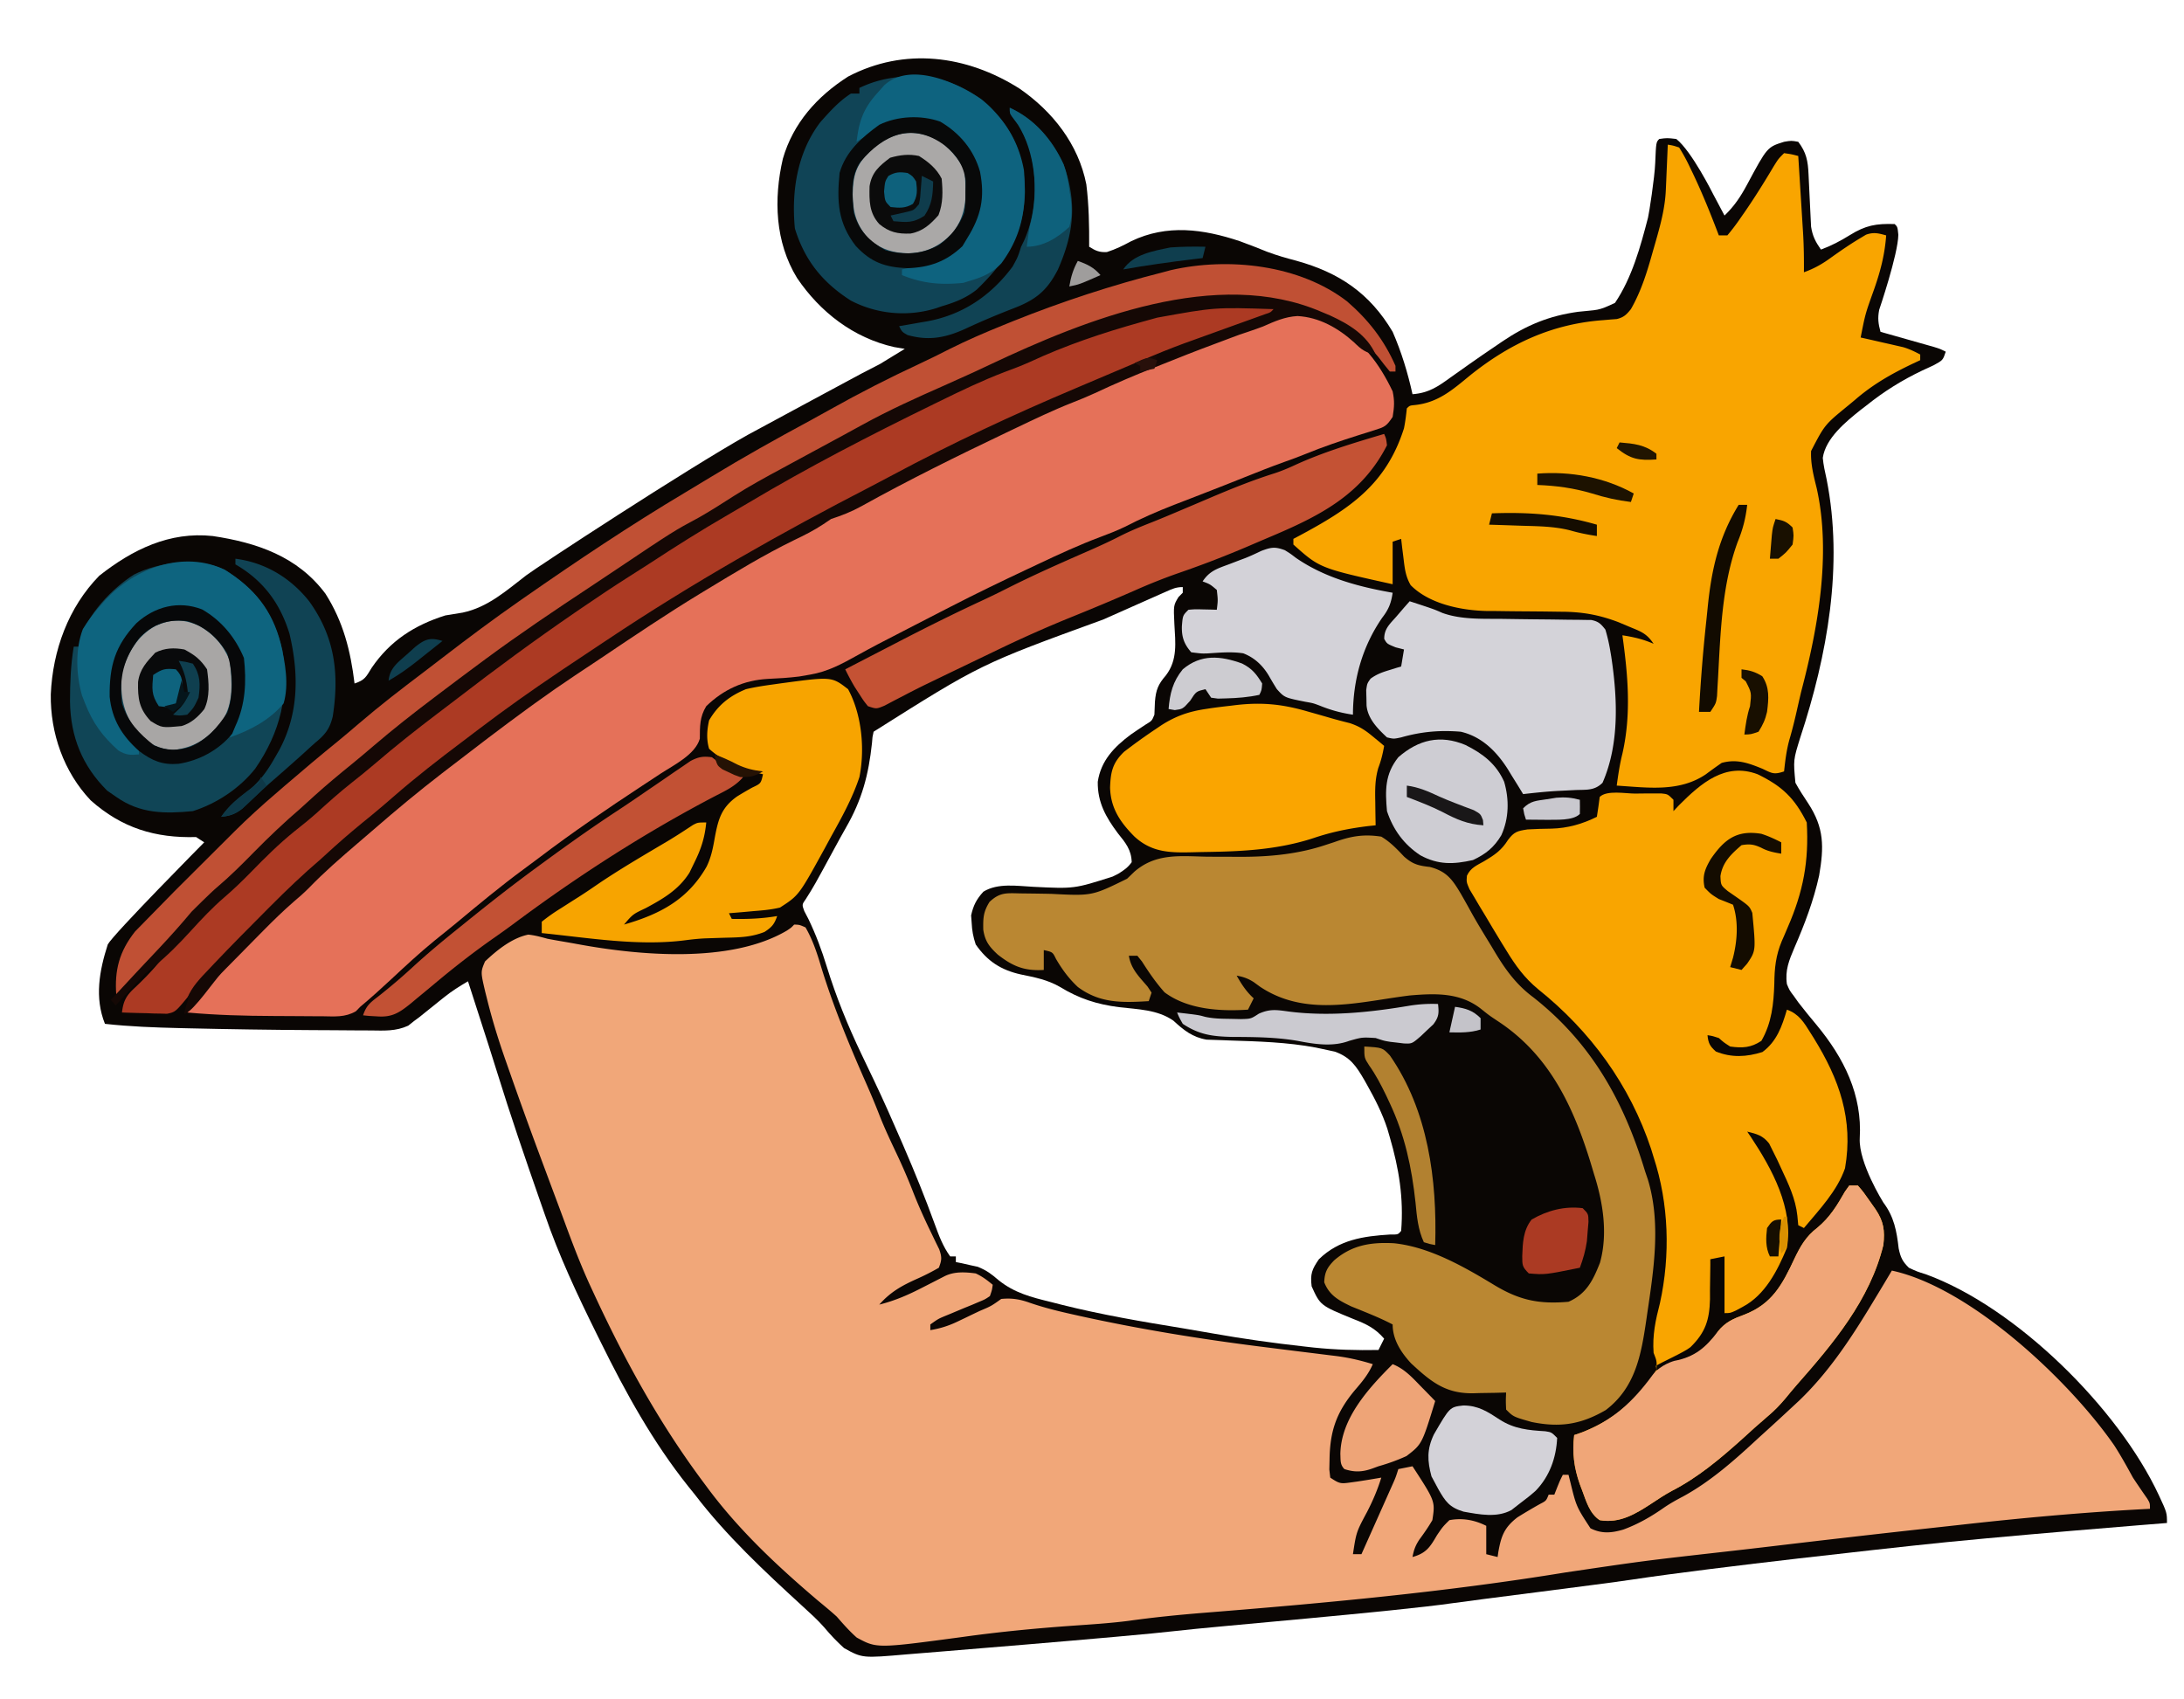 <?xml version="1.0" encoding="utf-8"?>
<svg width="770" height="599" xmlns="http://www.w3.org/2000/svg">
  <defs/>
  <path d="M 359.394 31.203 C 371.094 39.272 380.205 50.803 383 65 C 383.912 72.301 384.046 79.65 384 87 C 386.235 88.407 387.586 89.023 390.25 88.875 C 393.32 87.898 396.01 86.564 398.84 85.035 C 411.488 78.975 424.21 80.771 437 85 C 440.285 86.201 443.547 87.463 446.785 88.785 C 450.175 90.065 453.561 91.013 457.062 91.938 C 472.216 96.138 482.952 103.422 491 117 C 494.096 124.091 496.339 131.449 498 139 C 503.692 138.57 506.973 136.318 511.438 133.062 C 512.855 132.06 514.273 131.058 515.692 130.058 L 517.86 128.515 C 521.172 126.18 524.51 123.883 527.875 121.625 L 529.599 120.438 C 538.183 114.656 546.101 111.356 556.375 109.938 C 563.342 109.163 563.224 109.751 569.394 106.787 C 575.36 97.971 578.403 86.903 581.037 76.709 C 581.397 75.322 583.372 62.548 583.563 57.563 C 583.876 50.123 583.876 50.123 585 49 C 587.75 48.625 587.75 48.625 591 49 C 596.434 53.275 603.979 68.423 603.979 68.423 C 605.327 70.944 606.668 73.47 608 76 C 611.441 72.705 613.7 69.3 615.938 65.125 C 623.056 51.857 623.056 51.857 629 50 C 631.563 49.562 631.563 49.562 634 50 C 636.863 53.772 637.42 56.767 637.625 61.438 L 638.172 72.852 L 638.523 79.942 C 639.042 83.27 640.089 85.257 642 88 C 645.646 86.647 648.826 84.99 652.125 82.937 C 657.768 79.43 661.45 78.79 668 79 C 669 80 669 80 669.285 82.773 C 669.188 89.703 662.529 109.249 662.529 109.249 C 661.963 112.192 662.211 114.132 663 117 L 664.896 117.535 C 667.723 118.334 681.845 122.336 681.845 122.336 C 684 123 684 123 686 124 C 685 127 685 127 681.789 128.762 C 680.404 129.41 679.016 130.052 677.625 130.687 C 670.475 134.105 664.202 138.03 658 143 L 656.055 144.484 C 650.772 148.701 643.649 154.484 642.648 161.445 C 642.89 164.041 643.434 166.455 644 169 C 650.004 199.339 644.254 231.087 634.687 260.125 C 632.248 267.972 632.248 267.972 633 276 C 634.36 278.51 635.928 280.87 637.5 283.25 C 643.163 291.922 643.11 298.572 641.356 308.73 C 639.406 317.602 636.258 325.85 632.643 334.174 C 630.769 338.575 629.295 342.124 630 347 C 630.938 349.22 630.938 349.22 632.438 351.188 L 634.09 353.516 C 636.164 356.213 638.32 358.826 640.5 361.437 C 650.096 373.049 656.614 386.008 655.68 401.37 C 655.24 410.03 664 424 664 424 C 667.79 429.038 668.707 434.075 669.41 440.23 C 670.076 443.357 670.722 444.766 673 447 C 675.793 448.315 675.793 448.315 679 449.313 C 710.864 460.922 746.855 496.583 761.125 527.188 C 764 533.378 764 533.378 764 537 C 764 537 703.269 541.793 673.989 545.04 C 669.008 545.591 605.68 552.391 575.327 556.973 C 563.791 558.694 519.036 564.26 512.063 565.281 C 492.013 568.198 426.999 573.573 414.625 575.063 C 399.199 576.913 319.858 583.306 319.858 583.306 C 304.031 584.681 304.031 584.681 297.578 581.102 C 294.988 578.77 292.778 576.422 290.549 573.758 C 288.222 571.117 285.631 568.792 283.036 566.417 C 269.603 554.116 256.072 541.508 245 527 L 242.668 524.113 C 230.185 508.446 220.642 491.169 211.813 473.25 L 210.356 470.311 C 203.487 456.433 197.022 442.664 192 428 C 191.492 426.544 190.984 425.088 190.475 423.632 C 185.168 408.442 179.95 393.229 175.197 377.855 C 173.247 371.553 171.212 365.278 169.187 359 C 167.793 354.666 166.397 350.333 165 346 C 162.06 347.718 159.276 349.457 156.625 351.594 L 154.828 353.027 L 153 354.5 C 151.794 355.472 150.586 356.44 149.375 357.406 L 147.773 358.697 L 146 360 L 143.94 361.642 C 139.527 363.68 135.382 363.388 130.578 363.328 L 127.436 363.324 C 124.041 363.314 120.646 363.283 117.25 363.25 C 114.904 363.237 112.559 363.226 110.213 363.215 C 95.453 363.129 80.694 362.908 65.938 362.563 L 63.386 362.503 C 54.561 362.292 45.78 361.983 37 361 C 33.293 351.732 35.012 342.296 38 333 C 39.973 329.346 72 297 72 297 L 69.14 295.14 C 54.752 295.545 42.96 291.977 31.969 282.191 C 22.479 272.182 17.689 258.458 17.905 244.792 C 18.583 229.348 24.055 214.194 35 203 C 46.697 193.776 59.765 187.352 75 189 C 90.579 191.335 104.95 196.2 114.75 209.348 C 121.028 219.252 123.605 229.452 125 241 C 128.697 239.768 129.046 238.682 131.063 235.437 C 137.547 225.941 146.102 220.432 157 217 C 159.04 216.655 161.081 216.321 163.125 216 C 172.055 214.108 178.532 208.234 185.618 202.795 C 189.512 199.861 241.815 165.584 263.57 153.367 C 265.772 152.128 303.775 131.693 303.775 131.693 C 305.921 130.58 308.069 129.472 310.219 128.367 L 319 123 L 315.25 122.375 C 300.895 119.147 289.123 110.025 281 98 C 273.25 85.293 272.733 70.213 276 56 C 279.622 43.429 288.062 33.99 299 27 C 318.834 16.61 340.71 19.403 359.395 31.203 L 359.394 31.203 Z M 411.206 208.57 L 408.83 209.616 L 406.242 210.769 L 403.555 211.957 C 400.66 213.239 397.767 214.525 394.875 215.813 L 388.915 218.457 C 345.736 234.173 345.736 234.173 308 258 C 307.577 259.863 307.577 259.863 307.43 262.008 C 306.224 273.278 303.899 282.018 298.245 291.827 C 296.837 294.285 295.485 296.77 294.137 299.262 C 286.987 312.438 286.987 312.438 284.141 316.942 C 282.718 318.958 282.718 318.958 283.563 321.25 L 285 324 C 287.64 329.48 289.702 334.986 291.483 340.797 C 294.773 351.459 298.885 361.567 303.688 371.625 L 304.591 373.517 C 305.504 375.429 306.418 377.342 307.332 379.254 L 308.254 381.18 C 311.616 388.24 314.77 395.387 317.875 402.562 L 318.695 404.455 C 322.569 413.417 326.222 422.444 329.555 431.621 C 331.032 435.661 332.444 439.491 335 443 L 337 443 L 337 445 L 339.09 445.41 L 341.938 446.062 L 344.715 446.66 C 347.885 447.953 349.486 449.172 352.039 451.367 C 357.637 455.879 363.54 457.375 370.438 459.062 L 374.372 460.067 C 388.477 463.599 402.789 466.032 417.132 468.364 C 420.594 468.934 424.047 469.534 427.5 470.152 C 438.193 472.052 448.892 473.555 459.688 474.75 L 463.125 475.137 C 470.773 475.935 478.313 476.142 486 476 L 488 472 C 484.793 468.29 481.664 466.824 477.125 465.062 C 465.503 460.307 465.503 460.307 462.438 453.562 C 461.903 449.209 462.53 447.585 465 444 C 472.119 437.079 480.707 435.866 490.164 435.281 C 492.899 435.313 492.899 435.313 494 434 C 494.916 422.472 493.23 412.044 490 401 L 489.125 397.977 C 487.33 392.512 484.809 387.561 482 382.562 L 480.993 380.769 C 478.144 375.886 476.041 372.72 470.613 370.805 C 469.185 370.472 467.751 370.164 466.313 369.875 L 463.908 369.367 C 453.829 367.465 443.531 367.18 433.3 366.859 L 431.177 366.771 C 429.255 366.692 427.332 366.633 425.409 366.574 C 420.413 365.733 417.352 363.242 413.688 359.875 C 408.083 355.965 401.198 355.902 394.563 355.125 C 386.725 354.121 380.45 352.114 373.723 347.992 C 369.331 345.452 364.797 344.584 359.873 343.578 C 352.929 342.03 348.108 338.933 344 333 C 343.075 330.224 342.711 328.146 342.563 325.25 L 342.379 322.766 C 343.171 319.239 344.268 317.059 346.719 314.396 C 351.847 311.257 358.557 312.397 364.375 312.688 C 378.751 313.394 378.751 313.394 392.313 309.063 L 394.238 308.098 C 396.228 306.858 397.626 305.917 399 304 C 398.87 299.604 396.816 297.149 394.125 293.812 C 389.868 288.109 386.935 282.92 387.031 275.656 C 388.158 268.182 392.773 263.418 398.648 259.016 C 400.401 257.799 402.172 256.609 403.961 255.446 C 406.118 254.157 406.118 254.157 407 252 C 407.078 250.48 407.138 248.959 407.188 247.437 C 407.532 243.24 408.323 241.283 411.063 238.125 C 415.237 232.655 414.399 226.56 414.041 220.006 C 413.726 213.458 413.726 213.458 415.488 210.52 L 417 209 L 417 207 C 414.644 207 413.359 207.616 411.207 208.57 L 411.206 208.57 Z" fill="#0A0604"/>
  <path d="M280 326c1.875.063 1.875.063 4 1 2.502 4.356 4.022 8.895 5.438 13.688 4.347 14.277 10.033 27.883 16.046 41.527 1.577 3.591 3.098 7.19 4.516 10.848 1.919 4.904 4.177 9.64 6.427 14.397a208.698 208.698 0 0 1 5.682 13.286c1.895 4.794 4.03 9.489 6.29 14.121l1.413 2.945 1.332 2.707c.968 2.806.916 3.761-.144 6.481a82.547 82.547 0 0 1-7.75 3.938c-5.376 2.412-9.32 4.615-13.25 9.062 5.519-1.381 10.27-3.45 15.313-6.063l2.166-1.103c1.843-.94 3.682-1.886 5.521-2.834 3.462-1.731 7.215-1.488 11-1 2.362 1.097 3.965 2.33 6 4-.254 1.87-.254 1.87-1 4-1.718 1.157-1.718 1.157-3.93 2.07l-2.41 1.028-2.535 1.027a1908.163 1908.163 0 0 0-4.93 2.07l-2.218.907c-2.223.946-2.223.946-4.977 2.898v2c3.499-.59 6.412-1.5 9.61-3.031l2.534-1.207 2.606-1.262 2.652-1.262c4.066-1.717 4.066-1.717 7.598-4.238 3.74-.374 6.62.113 10.102 1.367 4.864 1.668 9.757 2.89 14.773 4.008l2.844.638c21.304 4.696 42.759 8.17 64.396 10.882 2.636.33 5.273.663 7.91.996 3.519.443 7.039.878 10.56 1.308l4.938.617 2.274.272c4.572.579 8.802 1.54 13.203 2.912-1.58 3.647-3.854 6.313-6.438 9.313-6.41 7.726-8.674 14.31-8.812 24.375l-.078 3.449L469 521c3.273 2.182 3.666 2.21 7.313 1.688l2.39-.329c4.154-.648 4.154-.648 8.297-1.359-1.32 4.256-2.958 8.105-5 12.063-3.813 7.113-3.813 7.113-5 14.937h3c1.692-3.79 3.383-7.58 5.072-11.37a5398.193 5398.193 0 0 1 1.726-3.868 5011.641 5011.641 0 0 0 2.48-5.563l1.507-3.38c1.262-2.818 1.262-2.818 2.215-5.819l5-1c8.024 12.343 8.024 12.343 7 19-1.401 2.4-2.934 4.62-4.59 6.852-1.38 2.103-1.971 3.692-2.41 6.148 4.826-1.368 6.155-3.438 8.625-7.688 2.047-2.996 2.047-2.996 4.375-5.312 4.593-.85 8.83-.085 13 2v10l4 1 .262-1.793c.995-5.595 2.08-8.617 6.738-12.207 2.601-1.616 5.22-3.17 7.89-4.668 2.24-1.159 2.24-1.159 3.11-3.332h2l.938-2.375C550 522 550 522 551 520h2l.55 2.195c2.197 9.02 2.197 9.02 7.2 16.68 3.97 1.985 7.4 1.667 11.61.434 5.31-1.971 9.815-4.569 14.437-7.817 2.117-1.434 4.25-2.623 6.516-3.805C603.26 522.263 611.74 514.668 620 507c.99-.9 1.98-1.798 2.973-2.695A905.051 905.051 0 0 0 632 496l2.41-2.242c10.886-10.483 18.843-22.89 26.59-35.758l1.961-3.238A953.781 953.781 0 0 0 667 448c27.849 6.045 62.596 38.829 78.422 61.66 2.37 3.687 4.473 7.498 6.578 11.34a317.398 317.398 0 0 0 5.039 7.398C758 530 758 530 758 532l-2.352.122c-21.478 1.148-42.795 3.1-64.167 5.49-3.135.35-6.27.692-9.405 1.034a6009.616 6009.616 0 0 0-56.656 6.478 3180.525 3180.525 0 0 1-17.659 2.042c-27.976 3.16-27.976 3.16-55.824 7.271-42.14 6.896-84.806 10.818-127.347 14.22-9.013.727-17.932 1.611-26.887 2.877-6.414.808-12.857 1.217-19.304 1.67-13.08.928-26.039 2.166-39.024 3.984-30.24 4.058-30.24 4.058-37.316.214-2.602-2.3-4.777-4.785-7.059-7.402-2.169-1.97-4.43-3.821-6.688-5.688C273.902 552.063 260.236 539.28 249 524l-1.55-2.084c-15.412-20.771-27.475-42.874-38.325-66.353l-1.296-2.791c-3.372-7.416-6.235-14.998-9.043-22.64-1.055-2.862-2.123-5.72-3.191-8.577a6307.841 6307.841 0 0 1-3.272-8.782 5921.074 5921.074 0 0 0-1.646-4.416 1560.53 1560.53 0 0 1-11.007-30.442c-.46-1.315-.92-2.63-1.383-3.944-2.562-7.298-4.82-14.585-6.662-22.096l-.545-2.154c-1.644-7.018-1.644-7.018-.08-10.721 4.169-3.958 9.54-8.296 15.266-9.461 2.346.25 4.458.828 6.734 1.461 2.077.4 4.16.759 6.245 1.114 1.46.25 2.92.51 4.377.78 21.81 4.032 54.037 6.94 73.866-4.808 1.484-1.004 1.484-1.004 2.512-2.086z" fill="#F1A779"/>
  <path d="M588 51c1.88.308 1.88.308 4 1a62.856 62.856 0 0 1 3.875 7.125l1.037 2.147C600.29 68.373 603.212 75.65 606 83h3a73.904 73.904 0 0 0 4.688-6.188l1.324-1.895c3.681-5.327 7.083-10.807 10.394-16.37C627 56 627 56 629 54c2.625.375 2.625.375 5 1 .288 4.553.573 9.106.855 13.66l.29 4.637c.142 2.234.28 4.469.418 6.703l.132 2.062c.283 4.657.341 9.275.305 13.938 3.699-1.331 6.59-2.984 9.75-5.313 3.295-2.341 6.59-4.617 10.063-6.687l2.082-1.25c2.694-.96 4.391-.508 7.105.25-.517 7.045-2.131 13.052-4.5 19.688-2.861 7.996-2.861 7.996-4.5 16.312l3.578.805 4.672 1.07 2.356.527 2.285.528 2.094.476c2.162.637 4.031 1.532 6.015 2.594v2l-2.746 1.285C666.813 131.838 660.261 135.56 654 141l-2.336 1.938c-8.322 6.792-8.322 6.792-13.133 16.074-.203 4.574.87 8.699 1.969 13.113 5.183 23.239.471 49.224-5.5 71.875a868.317 868.317 0 0 0-1.562 6.813c-.769 3.378-1.582 6.675-2.563 10-1.028 3.743-1.469 7.329-1.875 11.187-3.658 1.22-4.248.654-7.625-.938-4.96-2.025-9.07-3.534-14.375-2.062a180.786 180.786 0 0 0-5.562 4c-9.393 6.382-20.54 4.693-31.438 4 .514-3.802 1.062-7.529 2-11.25 3.19-14.021 1.954-27.689 0-41.75 3.945.607 7.34 1.385 11 3-2.506-3.759-4.547-4.342-8.687-6.063l-3.637-1.535c-7.025-2.68-12.97-3.692-20.414-3.71l-5.674-.077a2648.384 2648.384 0 0 0-8.846-.071c-2.87-.022-5.737-.062-8.605-.103h-2.628c-9.044-.144-20.554-2.404-27.157-9.117-1.83-3.145-2.106-5.975-2.54-9.574l-.48-3.828L494 190l-3 1v15c-25.694-5.684-25.694-5.684-35-14v-2l2.02-1.066c17.768-9.518 30.64-17.98 36.98-37.934.468-2.341.747-4.622 1-7 1-1 1-1 2.828-1.184 8.288-.869 13.362-5.45 19.55-10.519 14.086-11.269 28.972-18.125 46.946-19.42l2.473-.217 2.23-.168c2.485-.62 3.37-1.519 4.973-3.492 3.678-6.438 5.693-13.073 7.688-20.188l.931-3.232c1.782-6.235 3.418-12.157 3.697-18.662l.127-2.822.12-2.909.13-2.966c.106-2.407.208-4.814.307-7.221z" fill="#F9A500"/>
  <path d="M 470.974 115.03 C 480.46 120.31 486.36 128.275 491 138 C 491.725 141.454 491.573 143.446 491 147 C 488.779 150.332 488.2 150.545 484.562 151.684 L 479 153.437 C 472.617 155.452 466.358 157.582 460.162 160.118 C 457.735 161.108 455.285 162.006 452.812 162.875 C 448.083 164.58 443.414 166.408 438.754 168.295 C 434.236 170.113 429.706 171.9 425.164 173.656 L 419.559 175.836 C 417.732 176.546 415.903 177.249 414.074 177.953 C 408.059 180.296 402.282 182.807 396.551 185.773 C 393.685 187.151 390.779 188.273 387.801 189.387 C 380.416 192.159 373.313 195.445 366.187 198.812 L 362.157 200.707 C 353.034 205.003 343.963 209.378 335 214 L 331.737 215.677 C 327.927 217.635 324.119 219.597 320.312 221.563 L 318.456 222.52 C 316.654 223.451 314.852 224.383 313.051 225.316 L 309.505 227.152 C 307.146 228.392 304.802 229.66 302.474 230.957 C 296.849 234.081 291.927 236.801 285.562 237.875 L 281.773 238.531 C 278.068 238.991 274.416 239.213 270.687 239.375 C 262.238 239.843 255.115 243.076 249 249 C 246.674 252.8 246.761 256.108 246.734 260.465 C 245.104 266.096 237.616 269.711 232.864 272.809 L 228.702 275.552 L 226.528 276.98 C 214.038 285.195 201.727 293.559 189.827 302.616 C 188.158 303.875 186.48 305.122 184.793 306.356 C 176.583 312.39 168.771 318.886 160.939 325.398 C 158.396 327.498 155.822 329.56 153.25 331.625 C 147.97 335.932 143.003 340.546 138.023 345.191 C 134.425 348.546 130.781 351.851 127 355 L 125.476 356.567 C 121.667 358.771 118.019 358.389 113.696 358.328 L 110.921 358.322 C 108.979 358.316 107.038 358.302 105.096 358.282 C 102.17 358.251 99.246 358.24 96.32 358.234 C 86.172 358.192 76.111 357.929 66 357 C 70.503 346.844 81.413 338.43 89.202 330.667 C 91.065 328.808 92.926 326.945 94.783 325.08 C 100.158 319.702 105.52 314.37 111.316 309.44 C 114.064 307.09 116.676 304.598 119.312 302.125 C 124.12 297.657 129.089 293.366 134.211 289.262 C 136.681 287.251 139.121 285.203 141.531 283.12 C 149.752 276.057 158.345 269.518 167 263 L 171.008 259.965 C 197.079 240.263 197.079 240.263 209.242 232.731 C 212.645 230.595 215.977 228.363 219.312 226.125 C 242.122 210.883 265.539 195.753 290.334 183.919 C 292.189 182.997 297.035 180.195 297.035 180.195 C 301.927 178.895 306.069 176.375 310.437 173.875 C 312.235 172.867 318.511 169.369 318.511 169.369 C 324.569 166.037 330.78 163.016 337 160 L 340.175 158.458 C 343.761 156.719 347.348 154.983 350.937 153.25 L 354.422 151.567 C 363.826 147.044 373.19 142.854 382.984 139.247 C 385.868 138.055 388.346 136.627 391 135 C 392.442 134.358 401 131 401 131 C 403.375 130.043 405.75 129.084 408.125 128.125 C 413.605 125.929 419.105 123.783 424.625 121.687 L 426.633 120.917 C 430.063 119.625 446.208 113.543 448.938 112.375 C 457.255 109.286 463.272 110.998 470.974 115.03 Z" fill="#E57159"/>
  <path d="M 619.633 272.98 C 628.354 277.211 632.697 281.393 637 290 C 637.788 303.683 635.782 314.374 630.281 326.98 L 629 330 L 628.191 331.833 C 626.081 336.924 625.616 341.339 625.562 346.813 C 625.331 353.972 624.653 360.651 621 367 C 617.317 369.455 614.28 369.59 610 369 C 607.75 367.562 607.75 367.562 606 366 C 603.853 365.295 603.853 365.295 602 365 C 602.29 367.81 602.816 368.833 604.938 370.75 C 610.431 372.992 615.765 372.704 621.375 370.938 C 626.421 367.213 628.272 361.904 630 356 C 634.232 357.5 636.043 360.535 638.313 364.188 L 639.486 366.045 C 648.46 380.592 653.503 394.638 650.492 411.915 C 647.725 419.948 641.375 426.568 636 433 L 634 432 L 633.687 428.687 C 633.062 422.653 630.543 417.448 628 412 L 626.547 408.856 L 625.063 405.875 L 623.723 403.18 C 621.489 400.353 619.438 399.851 616 399 L 617.355 400.984 C 624.784 412.198 632.37 426.104 630 440 C 626.639 448.067 622.346 456.613 614.375 460.813 L 612.023 462.082 C 610 463 610 463 608 463 L 608 443 L 603 444 L 603.003 445.984 C 602.991 448.991 602.933 451.994 602.875 455 L 602.883 458.121 C 602.697 465.401 601.262 469.861 596 475 C 593.735 476.855 586.125 480.12 583.651 481.703 C 584.184 481.681 583.666 483.251 584.253 483.172 C 586.393 482.881 589.931 480.6 592.408 479.696 C 597.45 477.856 602.575 474.999 605.282 472.159 C 606.183 470.975 604.797 470.628 605.688 469.437 C 608.36 466.147 610.988 465.027 614.938 463.562 C 624.714 459.816 628.345 453.039 632.641 443.832 C 634.816 439.3 636.732 435.945 640.75 432.875 C 645.113 429.251 647.68 425.062 650.457 420.16 L 652 418 L 655 418 C 657.008 420.336 657.008 420.336 659.125 423.375 L 661.258 426.398 C 664.128 430.684 664.573 433.906 664 439 C 659.295 458.329 646.23 473.84 633.362 488.431 C 632.009 490 630.68 491.59 629.375 493.199 C 627.439 495.482 625.593 497.398 623.312 499.312 C 620.259 501.918 617.258 504.586 614.312 507.312 C 606.642 514.216 598.602 521.002 589.372 525.711 C 586.899 527.055 584.592 528.585 582.252 530.143 C 576.599 533.848 570.988 537.228 564 536 C 560.412 533.623 559.266 529.373 557.812 525.5 L 556.999 523.35 C 554.918 517.497 554.289 512.21 555 506 L 557.273 505.223 C 568.613 500.98 577.671 493.436 584 483 C 584.158 479.947 584.158 479.947 583 477 C 582.54 470.782 583.687 465.46 585.246 459.441 C 588.945 442.558 588.386 424.382 583 408 L 582.125 405.14 C 574.648 382.575 560.756 363.58 542.303 348.803 C 537.435 344.79 534.263 340.371 531 335 L 529.204 332.096 C 527.294 328.976 525.425 325.836 523.563 322.688 L 521.596 319.443 L 519.754 316.324 L 518.076 313.514 C 517 311 517 311 517.185 308.772 C 518.459 306.002 520.575 305.165 523.188 303.687 C 526.94 301.471 529.383 299.817 531.688 296.125 C 533.867 293.265 534.911 293.014 538.567 292.445 C 541.375 292.271 544.18 292.222 546.992 292.172 C 552.659 292.038 557.938 290.531 563 288 C 563.374 285.673 563.707 283.339 564 281 C 566.476 278.524 573.109 279.815 576.438 279.812 L 579.698 279.775 L 582.808 279.77 L 585.678 279.757 C 588 280 588 280 590 282 L 590 286 L 591.938 283.937 C 599.711 276.164 608.213 268.727 619.633 272.98 Z" fill="#F9A500"/>
  <path d="M487 295c3.188 1.912 5.468 4.312 8 7 3.076 2.734 5.089 3.234 9.125 3.688 5.858 1.507 7.926 4.41 10.875 9.375a333.59 333.59 0 0 1 3.697 6.589c2.254 4.062 4.693 8.01 7.116 11.973l1.345 2.258c3.72 6.175 7.544 11.399 13.404 15.742C561.1 367.768 572.534 388.303 580 413l.973 2.871c4.68 15.35 2.076 31.766-.223 47.316l-.31 2.153c-1.82 12.423-3.86 23.893-14.315 31.848-8.702 5.047-16.056 6.252-26.117 4.203-6.45-1.832-6.45-1.832-9.008-4.391-.125-3.125-.125-3.125 0-6l-3.945.105c-1.727.029-3.453.056-5.18.082l-2.594.077c-9.693.111-14.819-4.097-21.777-10.553C493.979 476.894 491 472.365 491 467c-4.71-2.467-9.673-4.358-14.59-6.367-4.404-2.109-7.718-3.864-9.535-8.508.142-3.542 1.04-5.2 3.508-7.734 6.27-5.391 12.85-6.45 21.062-6.032 12.654 1.32 24.894 8.39 35.61 14.88 8.816 5.273 15.665 6.657 25.945 5.761 6.346-2.783 8.651-7.597 11.09-13.75 2.858-10.206 1.07-21.352-2.09-31.25l-1.254-4.18c-6.158-19.958-14.639-37.868-32.512-49.664C525 358 525 358 522.29 355.828c-7.429-5.933-16.211-5.593-25.289-4.828-3.448.434-6.88.962-10.313 1.5-14.849 2.313-29.493 4.102-42.5-4.625l-2.144-1.57c-2.046-1.307-3.671-1.868-6.043-2.305 1.736 3.058 3.385 5.634 6 8l-2 4c-9.766.644-21.286-.017-29.438-6.125-3.031-3.401-5.508-7.02-7.949-10.863L401 337h-3c.744 4.663 3.62 7.385 6.602 10.879L406 350l-1 3c-9.303.558-17.22.813-25-5-3.183-2.973-5.488-6.128-7.688-9.875-1.194-2.442-1.194-2.442-4.312-3.125v7c-6.851.411-10.942-1.274-16.25-5.438-2.999-2.794-4.462-4.69-5.086-8.746-.071-4.102-.018-6.25 2.211-9.816 3.669-3.453 6.01-3.087 10.969-2.992l4.218.05c2.208.031 4.415.066 6.621.113 14.327.735 14.327.735 26.69-5.34l2.549-2.46c7.54-6.54 15.866-5.524 25.328-5.309 3.38.028 6.76.033 10.14.036l2.483.01c9.972-.011 19.942-.997 29.44-4.17l3.175-1.036c5.74-2.062 10.3-2.875 16.512-1.902z" fill="#BA8732"/>
  <path d="m435.938 107.938 3.806.013c3.085.012 6.17.028 9.256.049l1 2c-9.544 3.773-19.091 7.486-28.812 10.782-5.134 1.765-10.124 3.821-15.126 5.928a904.421 904.421 0 0 1-8.464 3.509c-31.752 13.056-63.056 27.32-93.311 43.566a571.62 571.62 0 0 1-7.267 3.781C283.392 184.574 270.168 192.17 257 200l-3.747 2.22C239.287 210.498 225.371 218.78 212 228a2314.247 2314.247 0 0 1-5.938 3.938A931.239 931.239 0 0 0 165 261l-1.896 1.419c-7.198 5.407-14.142 11.071-20.979 16.925-2.876 2.458-5.806 4.843-8.75 7.218-4.763 3.876-9.309 7.95-13.828 12.106a311.494 311.494 0 0 1-6.485 5.77A2042.146 2042.146 0 0 0 109 308l-2.352 2.066c-6.798 6.103-13.324 12.477-19.804 18.914-1.005.997-2.011 1.993-3.02 2.987-6.002 5.927-11.633 12.011-16.862 18.64-5.087 6.204-5.087 6.204-8.068 6.847l-2.222-.063-2.422-.04-2.5-.101-2.547-.055A433.55 433.55 0 0 1 43 357c.504-4.173 1.546-5.989 4.625-8.813 2.754-2.612 5.352-5.233 7.812-8.125 3.204-3.728 6.63-7.171 10.157-10.593 1.979-2.03 3.815-4.094 5.656-6.246 3.816-4.398 7.973-8.341 12.25-12.285 1.449-1.344 2.897-2.69 4.344-4.036l2.118-1.97a236.889 236.889 0 0 0 5.745-5.662c2.688-2.711 5.478-5.155 8.48-7.52a214.992 214.992 0 0 0 11.876-10.312 204.295 204.295 0 0 1 13.132-11.227 406.864 406.864 0 0 0 6.422-5.172 665.254 665.254 0 0 1 26.581-20.702c2.571-1.908 5.123-3.843 7.677-5.774C191.915 222.07 214.572 206.458 238 192l2.17-1.348c26.893-16.695 54.464-32.05 82.767-46.214l2.044-1.024c10.584-5.29 21.117-10.451 32.288-14.39 2.71-1.016 5.3-2.17 7.918-3.399 11.82-5.43 23.89-9.349 36.375-12.937l3.678-1.06c10.49-2.958 19.82-3.765 30.698-3.69z" fill="#AC3A23"/>
  <path d="M320.414 26.84c10.33-.368 19.881 3.356 27.79 10.016 9.016 8.632 12.894 18.174 13.171 30.644-.37 14.695-6.51 24.49-16.984 34.59-3.803 3.038-7.762 4.54-12.391 5.91l-1.953.676A39.683 39.683 0 0 1 300 106c-9.957-6.355-16.278-14.154-19.75-25.438-1.275-13.066.82-26.758 8.938-37.44C292.491 39.386 295.774 35.704 300 33h3v-2c5.814-2.786 11.02-3.736 17.414-4.16z" fill="#104456"/>
  <path d="M 474.969 106.293 C 482.465 112.792 488.003 119.897 492 129 L 492 131 L 490 131 C 488.623 129.347 487.289 127.659 486 125.937 C 476.732 114.499 464.285 108.955 450 106 C 437.151 105.291 423.566 105.026 411 108 L 409.004 108.457 C 395.335 111.632 382.174 116.206 369 121 L 366.912 121.751 C 360.086 124.214 353.646 127.096 347.195 130.414 C 343.7 132.149 340.146 133.712 336.563 135.25 C 319.736 142.528 303.475 150.69 287.469 159.623 C 285.296 160.835 283.119 162.037 280.938 163.234 C 269.422 169.594 258.183 176.422 246.93 183.231 C 244.406 184.754 241.877 186.269 239.344 187.777 C 225.574 196.023 212.294 205.017 199 214 L 196.472 215.706 C 186.81 222.244 177.356 229.036 168 236 L 166.015 237.473 C 153.066 247.09 140.338 256.907 128.078 267.391 C 125.283 269.775 122.43 272.078 119.563 274.375 C 114.548 278.451 109.819 282.789 105.121 287.22 C 102.181 290.002 99.177 292.716 96.113 295.36 C 91.651 299.239 87.517 303.409 83.375 307.625 C 75.332 315.811 67.526 322.521 65.625 324.812 C 63.256 327.599 60.753 330.269 58.125 332.812 C 54.072 336.786 50.578 341.119 47.078 345.582 C 45.187 347.782 43.391 349.379 41 351 C 40.329 342.067 42.041 335.512 47.625 328.437 L 61.57 314.2 C 61.57 314.2 67.06 308.721 68.665 307.129 C 71.1 304.712 73.527 302.287 75.953 299.861 L 80.633 295.199 L 82.809 293.027 C 87.385 288.493 92.107 284.189 97 280 C 98.153 279.003 99.305 278.006 100.457 277.008 C 106.655 271.676 112.895 266.411 119.246 261.262 C 121.696 259.242 124.124 257.195 126.528 255.12 C 134.056 248.662 141.885 242.647 149.798 236.67 C 151.997 235.003 154.185 233.322 156.371 231.637 C 165.116 224.897 173.944 218.317 183 212 L 184.82 210.73 C 203.445 197.764 222.305 185.122 241.805 173.508 C 244.757 171.748 247.698 169.969 250.633 168.18 C 262.013 161.259 273.58 154.774 285.308 148.461 C 287.915 147.043 290.511 145.607 293.098 144.152 C 303.176 138.512 313.464 133.253 323.938 128.387 C 327.608 126.678 331.221 124.88 334.828 123.043 C 341.019 119.934 347.331 117.225 353.75 114.625 L 357.281 113.193 C 374.467 106.316 392.055 100.546 410 96 L 412.777 95.254 C 433.135 90.591 458.187 93.331 474.969 106.293 Z" fill="#C05034"/>
  <path d="M79.242 200.902c11.362 7.095 17.16 15.453 20.317 28.387 2.514 15.445-.693 28.845-9.559 41.711-5.49 6.95-13.557 12.32-22 15-9.942.957-18.564.936-27-5l-3.25-2.25c-8.802-8.802-12.883-19-13.067-31.386.01-6.55.243-12.896 1.317-19.364h2l.313-2.203c2.2-8.955 11.28-18.393 18.933-23.211 8.792-4.485 22.688-6.17 31.996-1.684z" fill="#104556"/>
  <path d="M299 243c4.835 8.881 5.995 21.123 4 31-2.449 7.404-6.218 14.209-10 21a9701.886 9701.886 0 0 0-2.27 4.195c-9.063 16.497-9.063 16.497-15.73 20.805-3.082.746-6.155 1.01-9.313 1.25l-2.533.234c-2.05.188-4.102.354-6.154.516l1 2c5.458.111 10.615-.083 16-1-.993 2.88-1.881 3.923-4.469 5.598-4.546 1.805-8.557 1.926-13.406 2.027-1.727.052-3.453.106-5.18.164l-2.53.084c-2.247.118-4.44.342-6.669.639-16.696 2.176-34.104-.827-50.746-2.512v-4a64.287 64.287 0 0 1 6.75-4.75c1.397-.893 2.795-1.786 4.191-2.68l2.106-1.327c2.588-1.647 5.111-3.383 7.64-5.118 7.804-5.213 15.91-9.937 23.983-14.716 2.924-1.768 5.784-3.63 8.63-5.52C246 290 246 290 249 290c-.524 5.32-1.774 9.277-4.188 14.125l-1.73 3.57c-3.803 6.037-9.28 9.194-15.395 12.492-4.553 2.147-4.553 2.147-7.687 5.813 12.597-3.623 22.484-8.771 29.125-20.438 1.658-3.382 2.264-6.683 2.914-10.378 1.205-6.418 2.344-10.472 7.834-14.364a123.87 123.87 0 0 1 5.326-3.12c3.079-1.455 3.079-1.455 3.801-4.7l-3-.75c-5.694-1.628-11.614-4.206-16-8.25-.992-3.425-.763-6.538 0-10 3.17-5.412 7.227-8.626 13-11 3.205-.758 6.425-1.242 9.688-1.688l2.69-.379c17.846-2.399 17.846-2.399 23.622 2.067z" fill="#F7A400"/>
  <path d="M 652 418 L 655 418 C 657.008 420.336 657.008 420.336 659.125 423.375 L 661.258 426.398 C 664.128 430.684 664.573 433.906 664 439 C 659.295 458.329 646.23 473.84 633.362 488.431 C 632.009 490 630.68 491.59 629.375 493.199 C 627.439 495.482 625.593 497.398 623.312 499.312 C 620.259 501.918 617.258 504.586 614.312 507.312 C 606.642 514.216 598.602 521.002 589.372 525.711 C 586.899 527.055 584.592 528.585 582.252 530.143 C 576.599 533.848 570.988 537.228 564 536 C 560.412 533.623 559.266 529.373 557.812 525.5 L 556.999 523.35 C 554.918 517.497 554.289 512.21 555 506 L 557.273 505.223 C 568.43 501.049 575.641 494.367 582.625 484.848 C 585.4 481.118 590.327 479.83 590.327 479.83 C 597.478 478.503 601.441 475.074 605.687 469.437 C 608.36 466.147 610.987 465.027 614.937 463.562 C 624.714 459.816 628.345 453.039 632.641 443.832 C 634.816 439.3 636.732 435.945 640.75 432.875 C 645.113 429.251 647.68 425.062 650.457 420.16 L 652 418 Z" fill="#F0A678"/>
  <path d="M497 212c8.476 2.77 8.476 2.77 11.563 4.125 6.555 2.353 13.857 2.03 20.738 2.086l5.896.086c3.073.041 6.145.078 9.217.104 2.984.028 5.966.074 8.95.122l2.793.01 2.59.05 2.276.025c2.54.504 3.407 1.36 4.977 3.392a59.63 59.63 0 0 1 1.687 7.25l.378 2.23c2.2 14.585 2.954 30.748-3.065 44.52-2.83 2.83-5.7 2.417-9.5 2.563-1.448.071-2.896.144-4.344.218l-2.144.106c-4.018.226-8.015.661-12.012 1.113l-1.758-2.887a5383.291 5383.291 0 0 0-2.367-3.8l-1.148-1.897C527.77 265.12 522.51 259.723 515 258c-7.388-.605-13.91-.026-21 2-2.625.563-2.625.563-5 0-3.317-3.099-6.787-6.61-7.203-11.277l-.047-2.66-.078-2.653c.328-2.41.328-2.41 1.55-4.121 2.094-1.518 3.995-2.225 6.465-2.977l2.45-.761L494 235l1-6-2.938-.75C489 227 489 227 488.033 225.281c-.05-3.654 2.068-5.341 4.406-8.031l2.558-2.984L497 212z" fill="#D4D3D9"/>
  <path d="m461.063 250.875 2.892.816a710.254 710.254 0 0 1 5.553 1.596c2.11.604 4.237 1.15 6.367 1.682 3.323 1.096 5.384 2.431 8.063 4.656l2.34 1.914L488 263c-.48 2.725-1.064 5.166-2.055 7.758-1.204 4.129-1.164 7.846-1.07 12.117l.027 2.375c.024 1.917.06 3.833.098 5.75l-2.5.262c-6.789.826-12.917 2.053-19.375 4.238-12.506 4.09-24.96 4.715-38.023 4.904-1.388.022-2.776.052-4.164.089-8.172.2-14.688.23-20.938-5.493-5.058-5.082-8.433-10.035-8.625-17.313.195-5.59.913-8.755 4.973-12.64a204.477 204.477 0 0 1 11.027-7.922l2.142-1.446c5.037-3.211 9.592-4.793 15.483-5.679l2.174-.333c2.127-.298 4.254-.552 6.389-.792l2.13-.262c9.24-1.07 16.451-.338 25.37 2.262z" fill="#FAA500"/>
  <path d="M488 153c.719 1.637.719 1.637 1 4-9.035 17.793-24.405 25.217-41.925 32.607-2.246.949-4.486 1.911-6.725 2.875a365.575 365.575 0 0 1-24.482 9.457c-5.463 1.891-10.772 4.024-16.055 6.374a851.917 851.917 0 0 1-22.188 9.312A436.598 436.598 0 0 0 352 229l-5.018 2.41a8912.866 8912.866 0 0 0-9.545 4.59l-1.846.889c-1.803.869-3.605 1.74-5.407 2.611l-3.563 1.719a303.17 303.17 0 0 0-7.535 3.812l-1.93.998c-1.773.92-3.541 1.852-5.308 2.783C309 250 309 250 306 249c-1.535-1.926-1.535-1.926-3.063-4.313l-1.535-2.363c-1.249-2.07-2.336-4.156-3.402-6.324a9424.144 9424.144 0 0 1 14.02-7.251c1.582-.817 3.163-1.635 4.744-2.455 9.796-5.077 19.647-9.98 29.657-14.622a301.716 301.716 0 0 0 8.829-4.297c9.6-4.849 19.458-9.167 29.307-13.484 3.503-1.544 6.956-3.133 10.361-4.883 3.647-1.846 7.372-3.363 11.177-4.852 3.435-1.367 6.838-2.804 10.24-4.25a69838.62 69838.62 0 0 1 3.977-1.683c2.03-.86 4.06-1.722 6.087-2.587 7.616-3.247 15.19-6.312 23.098-8.8 2.375-.793 4.608-1.72 6.878-2.774 10.149-4.67 20.935-7.884 31.625-11.062z" fill="#C45234"/>
  <path d="M 466 110 L 468.941 111.234 C 475.638 114.308 481.909 118.091 485 125 C 481.511 124.417 479.922 123.218 477.437 120.75 C 471.828 115.693 465.125 111.845 457.437 111.437 C 453.007 111.684 449.327 113.329 445.308 115.109 C 442.454 116.211 437 118 437 118 L 433.852 119.172 C 427.078 121.699 420.308 124.225 413.609 126.945 C 411.582 127.763 409.551 128.57 407.516 129.367 C 400.236 132.222 393.051 135.313 385.973 138.637 C 383.391 139.816 380.774 140.917 378.125 141.937 C 371.268 144.635 364.645 147.827 358 151 L 354.793 152.527 C 337.524 160.762 320.418 169.207 303.687 178.5 C 300.187 180.434 296.807 181.76 293 183 L 290.27 184.84 C 286.962 187.025 283.57 188.743 280 190.437 C 269.303 195.657 259.167 201.828 249 208 L 246.845 209.304 C 234.977 216.514 223.475 224.284 211.949 232.024 C 208.903 234.064 205.849 236.091 202.793 238.117 C 197.984 241.316 193.24 244.611 188.563 248 L 186.298 249.64 C 176.742 256.597 167.36 263.784 158 271 L 155.936 272.587 C 147.676 278.949 139.69 285.577 131.824 292.419 C 129.91 294.075 127.991 295.724 126.066 297.367 C 120.14 302.446 114.291 307.505 108.871 313.131 C 107.167 314.833 105.418 316.378 103.574 317.926 C 99.849 321.16 96.358 324.578 92.891 328.082 L 91.259 329.731 C 89.016 332.001 86.778 334.274 84.543 336.552 C 82.893 338.233 81.236 339.908 79.578 341.582 L 78.06 343.142 C 75.536 345.682 68.625 356.007 65.325 357.414 C 63.974 358.39 67.31 350.97 66 352 C 67.669 347.843 70.655 344.886 73.687 341.687 L 75.491 339.771 C 81.52 333.418 87.691 327.203 93.875 321 L 95.364 319.503 C 101.063 313.78 106.86 308.249 113 303 C 114.608 301.546 116.212 300.088 117.813 298.625 C 122.11 294.747 126.537 291.071 131.039 287.434 C 133.69 285.246 136.309 283.019 138.895 280.755 C 146.632 274.023 154.67 267.76 162.87 261.603 C 164.944 260.043 167.01 258.472 169.074 256.899 C 178.19 249.973 187.504 243.393 197 237 L 198.837 235.76 C 202.538 233.265 206.254 230.794 209.979 228.336 C 211.351 227.429 212.72 226.519 214.087 225.605 C 243.962 205.645 275.412 187.835 307.332 171.385 C 309.803 170.101 312.265 168.801 314.719 167.485 C 335.654 156.275 357.132 146.244 379 137 C 380.252 136.468 381.503 135.936 382.755 135.404 C 411.615 123.144 411.615 123.144 426 118 C 428.96 116.934 431.919 115.865 434.877 114.794 C 436.886 114.068 438.896 113.345 440.907 112.626 L 443.652 111.636 L 446.121 110.753 C 447.981 110.151 447.981 110.151 449 109 C 428.261 108.331 428.261 108.331 408 112 C 406.097 112.53 404.193 113.057 402.289 113.582 C 388.702 117.385 375.745 121.721 362.946 127.692 C 360.039 128.982 357.111 130.098 354.125 131.195 C 346.363 134.161 338.952 137.717 331.5 141.375 L 329.348 142.426 C 306.998 153.344 284.988 164.679 263.618 177.442 C 261.198 178.882 258.769 180.302 256.332 181.711 C 247.096 187.06 238.109 192.725 229.186 198.581 C 226.684 200.198 224.173 201.8 221.652 203.387 C 216.177 206.865 210.792 210.465 205.438 214.125 L 202.56 216.091 C 188.437 225.779 174.682 235.903 161.126 246.366 C 158.962 248.026 156.791 249.678 154.613 251.32 C 146.863 257.184 139.291 263.175 131.922 269.512 C 129.261 271.768 126.558 273.973 123.812 276.125 C 119.559 279.494 115.55 283.077 111.547 286.738 C 109.037 288.968 106.449 291.046 103.812 293.125 C 98.322 297.555 93.398 302.458 88.478 307.508 C 85.426 310.63 82.338 313.615 79.02 316.453 C 74.823 320.07 71.103 324.033 67.375 328.125 C 63.134 332.775 58.939 337.09 54 341 L 51.125 343.313 L 40.758 354.51 L 39.075 352.559 L 48.266 342.658 C 50.199 340.606 52.132 338.554 54.063 336.5 L 56.053 334.39 C 60.014 330.176 63.849 325.895 67.553 321.451 C 67.553 321.451 74.46 314.529 76.594 312.781 C 81.151 308.923 85.319 304.758 89.5 300.5 C 94.816 295.087 100.248 289.946 106 285 C 107.608 283.546 109.212 282.088 110.813 280.625 C 115.128 276.731 119.571 273.033 124.09 269.379 C 126.67 267.27 129.21 265.127 131.74 262.961 C 138.644 257.056 145.746 251.468 153 246 L 154.839 244.606 C 159.539 241.044 164.261 237.511 169 234 L 171.08 232.458 C 183.214 223.497 195.699 215.104 208.286 206.795 C 211.299 204.802 214.303 202.795 217.303 200.783 C 237.476 187.269 237.476 187.269 246.469 182.438 C 250.671 180.051 254.733 177.434 258.802 174.828 C 264.393 171.281 270.169 168.132 276 165 C 277.933 163.951 279.865 162.902 281.797 161.852 C 286.928 159.069 292.064 156.294 297.199 153.519 C 299.533 152.253 301.863 150.978 304.188 149.695 C 313.502 144.589 323.099 140.245 332.815 135.965 C 335.53 134.763 338.237 133.545 340.938 132.312 L 343.461 131.168 C 345.284 130.329 347.101 129.476 348.914 128.613 C 382.87 112.563 429.096 94.027 466 110 Z" fill="#150805"/>
  <path d="M453 194c1.93 1.2 1.93 1.2 3.875 2.688C467.09 203.734 478.921 206.877 491 209c-.543 3.697-1.409 5.876-3.688 8.813-7.036 10.214-10.27 21.842-10.312 34.187-4.184-.626-7.795-1.605-11.723-3.203-2.323-.873-2.323-.873-5.023-1.344-7.374-1.48-7.374-1.48-10.078-4.469a114.65 114.65 0 0 1-2.844-4.757c-2.142-3.582-5.04-6.35-9.008-7.868-4.14-.64-8.396-.237-12.568.032-2.104.062-2.104.062-5.756-.391-2.545-2.902-3.409-5.357-3.312-9.188C417 217 417 217 419 215c2.383-.195 2.383-.195 5.125-.125l2.758.055L429 215c.417-3.374.417-3.374 0-7-2.373-2.009-2.373-2.009-5-3 2.485-3.728 5.16-4.506 9.188-6a3095.112 3095.112 0 0 0 3.918-1.5l1.962-.734c1.916-.76 3.749-1.63 5.608-2.516 3.52-1.324 4.853-1.538 8.324-.25z" fill="#D3D2D8"/>
  <path d="M79.242 200.902C89.62 207.382 95.966 215.038 99 227c1.524 6.64 2.947 14.308 1 21-4.845 5.865-11.851 9.563-19 12 1.841-6.577 1.841-6.577 3.043-9.785 2.19-7.355 2.48-16.343-1.105-23.278C79.484 221.74 74.819 217.377 69 215c-7.053-.942-13.237-.338-19 4-6.125 5.57-9.531 11.05-10.313 19.3-.379 11.037 2.165 17.559 9.313 25.7v2c-3.063.291-4.623.231-7.281-1.398-5.545-4.94-9.017-9.679-11.719-16.602l-1.094-2.793c-2.079-7.357-2.428-16.194.309-23.41C30.947 218.944 32.8 216.51 35 214l2.41-2.75c10.245-10.894 27.287-17.36 41.832-10.348z" fill="#0E647F"/>
  <path d="M251 267a95.25 95.25 0 0 1 5 4 132.385 132.385 0 0 0 6 3c-2.66 3.13-6.03 4.733-9.625 6.563-24.712 12.892-48.46 28.161-70.805 44.8a278.993 278.993 0 0 1-7.015 5.055c-7.464 5.203-14.548 10.736-21.52 16.585A748.329 748.329 0 0 1 147 352l-2.075 1.743c-4.012 3.228-6.564 5.034-11.925 4.632l-2.875-.164L128 358c1.25-3.749 2.779-4.646 5.875-7.063 4.008-3.195 7.856-6.456 11.625-9.937 5.33-4.893 10.856-9.476 16.5-14l3.606-2.914C173.284 317.893 181.04 311.83 189 306l2.027-1.488c8.77-6.425 17.598-12.723 26.692-18.68 3.49-2.29 6.933-4.644 10.375-7.008l3.261-2.221a941.332 941.332 0 0 0 6.435-4.423l3-2.032 2.677-1.838c2.82-1.458 4.405-1.727 7.533-1.31z" fill="#C25134"/>
  <path d="M346 35c8.065 6.792 13.081 14.543 15 25 1.004 12.59-.37 22.61-7.969 32.863-3.196 3.363-6.638 4.84-11.031 6.137l-2.438.75c-7.87.768-14.19.241-21.562-2.75v-2l2.379-.516c9.899-2.283 15.759-4.345 21.36-13.168 3.839-7.048 4.305-13.386 2.644-21.23-2.41-7.739-6.466-11.966-13.211-16.246-5.545-2.144-13.077-1.814-18.692-.047A48.455 48.455 0 0 0 307 47l-3 1.75-2 1.25c.866-7.362 2.387-11.715 7.375-17.25l2.336-2.64c9.195-8.474 25.586-1.082 34.289 4.89z" fill="#0E637F"/>
  <path d="M516.688 262.688c6.092 3.046 10.756 6.583 13.617 12.94 1.83 6.24 1.725 12.928-.992 18.872-2.526 4.272-5.505 6.659-10 8.75-6.848 1.55-12.26 1.74-18.563-1.688-5.802-3.837-9.556-8.981-11.75-15.562-.662-7.424-.73-13.056 4-19 7.13-6.206 14.769-8.055 23.688-4.313z" fill="#CECDD3"/>
  <path d="M70.125 220.625c5.099 2.787 8.742 6.93 10.875 12.375.832 7.321 1.467 14.852-2.688 21.25-4.813 5.932-9.463 9.308-17.124 10.188-4.971-.16-8.522-2.163-12.188-5.438-5.441-6.923-6.851-13.279-6-22 2.04-6.892 5.421-12.766 11.813-16.313 5.444-2.465 9.848-2.498 15.312-.062z" fill="#A8A6A5"/>
  <path d="M331.106 49.652c3.76 2.676 6.829 6.218 8.894 10.348.812 8.317 1.142 15.46-4.277 22.262-4.473 4.513-8.98 6.859-15.41 7.05-5.242-.06-9.045-1.27-13.313-4.312-4.769-4.894-6.295-9.614-6.375-16.375.13-6.829 1.163-10.352 6.023-15.305 7.416-6.767 15.436-8.632 24.457-3.668z" fill="#AAA8A7"/>
  <path d="M515.938 495.563c5.261.025 8.48 2.157 12.793 4.972 5.123 3.307 10.153 3.761 16.097 4.121C547 505 547 505 549 507c-.333 7.01-2.66 13.551-7.57 18.621-1.746 1.57-3.546 2.98-5.43 4.379l-3.125 2.438c-5.135 2.812-11.343 1.556-16.875.562-5.01-1.498-6.427-3.6-8.93-7.992L506 523l-1.313-2.438c-1.473-5.493-1.654-9.532.844-14.777 5.624-9.691 5.624-9.691 10.406-10.223z" fill="#D3D2D8"/>
  <path d="M356 38c8.745 3.957 15.102 11.368 19 20 4.739 13.409 3.69 24.065-2 37-3.904 7.667-8 10.828-16.063 13.875-5.611 2.178-11.114 4.497-16.57 7.047-6.947 3.164-12.921 4.348-20.43 2.203C318 117 318 117 317 115l3.254-.55 4.309-.762 2.134-.358c12.658-2.275 22.646-9.042 30.303-19.33 1.838-3.343 1.838-3.343 3-7l1.059-2.176c4.451-9.905 4.716-22.207 1.918-32.64-1.539-3.8-3.157-7.109-5.645-10.371C356 40 356 40 356 38zM83 197c10.525 1.359 19.431 6.741 26 15 9.037 12.557 10.672 25.423 8.313 40.625-1.072 4.44-2.714 6.45-6.313 9.375a1145.841 1145.841 0 0 0-4.813 4.375 845.04 845.04 0 0 1-11.113 9.789 198.33 198.33 0 0 0-4.617 4.234l-2.644 2.477-2.418 2.305c-2.553 1.94-4.242 2.473-7.395 2.82 2.411-3.46 4.995-5.805 8.375-8.25 4.787-3.633 7.691-7.548 10.625-12.75l1.406-2.445c7-12.982 7.003-27.033 3.633-41.192C98.717 212.61 92.733 204.603 83 199v-2z" fill="#104354"/>
  <path d="M331.48 42.875c6.88 4.045 11.874 9.98 14.043 17.676 1.778 9.138.372 15.585-4.523 23.449l-1.688 2.813c-5.713 5.404-11.604 7.514-19.437 7.75-7.883-.326-12.825-2.082-18.188-7.876C295.435 78.563 295.012 71.147 296 61c2.126-7.533 7.815-12.516 14-17 6.423-3.127 14.733-3.505 21.48-1.125zm-28.132 14.223C299.702 62.243 300.488 68.992 301 75c1.85 6.415 5.443 9.967 11.188 13.25 6.728 1.794 12.963 1.496 19.058-1.977 3.96-2.875 6.966-6.71 8.754-11.273.393-3.53.393-3.53.375-7.375l.086-3.898c-.662-5.352-3.233-9.108-7.399-12.477-11.308-8.308-21.447-3.964-29.714 5.848z" fill="#080909"/>
  <path d="M491 481c4.074 1.61 6.765 4.538 9.75 7.625l1.535 1.563A896.456 896.456 0 0 1 506 494c-4.653 15.195-4.653 15.195-10.113 19.395-3.266 1.488-6.436 2.629-9.887 3.605l-2.219.813c-3.533 1.24-6.22 1.339-9.781.187-1.577-1.577-1.322-3.121-1.438-5.313.215-12.602 9.929-23.178 18.438-31.687z" fill="#EEA477"/>
  <path d="M507 354c.35 3.226.324 4.575-1.68 7.203l-2.195 2.047-2.18 2.078c-3.147 2.705-3.147 2.705-6.004 2.586l-2.378-.289-2.371-.273C488 367 488 367 485 366c-4.78-.284-4.78-.284-9.313 1-5.876 2.187-12.168 1.17-18.199.008-7.696-1.33-15.336-1.363-23.129-1.399-6.868-.145-11.578-.768-17.359-4.609-1.208-2.138-1.208-2.138-2-4 7.6.887 7.6.887 9.836 1.52 3.028.672 5.94.69 9.039.73l3.617.078c3.532-.091 3.532-.091 6.328-1.906 3.942-1.763 6.304-1.34 10.494-.768 14.06 1.81 28.423.328 42.315-1.998A50.463 50.463 0 0 1 507 354z" fill="#CBCAD0"/>
  <path d="M71.27 214.883c6.844 3.952 11.693 9.87 14.73 17.117.933 8.315.558 16.365-3 24l-1.125 2.688c-4.675 5.766-11.656 9.497-18.926 10.632-5.734.456-9.29-1.08-13.87-4.476-5.99-5.314-9.6-11.102-10.415-19.176-.122-10.899 1.9-17.945 9.43-25.938 6.434-5.84 14.828-8.095 23.175-4.847zm-22.04 9.953C43.566 232.03 41.955 238.914 43 248c2.022 6.472 6.036 10.677 11.313 14.813 4.372 1.932 8.285 1.944 12.769.53 5.922-2.626 9.556-6.738 13.055-12.077 2.265-5.946 2.005-15.02-.082-20.954C76.77 224.86 72.189 220.768 66 219c-6.729-.762-12.063.953-16.77 5.836z" fill="#070809"/>
  <path d="M324 55c3.323 2.075 6.233 4.466 8 8 .414 4.498.532 8.64-1.125 12.875-2.823 3.2-5.535 5.712-9.867 6.477-4.503.187-7.547-.484-11.008-3.352-3.575-3.945-3.56-8.236-3.422-13.336.775-4.892 3.348-7.09 7.235-10.039 3.493-.998 6.647-1.401 10.187-.625z" fill="#0B0B0B"/>
  <path d="M65 229c3.752 2.015 5.636 3.455 8 7 .638 4.652 1.086 9.729-.98 14.05-2.209 2.739-4.635 4.983-8.02 5.95-6.918.659-6.918.659-10.875-1.75-4.096-4.337-4.565-7.958-4.445-13.777.587-4.536 3.06-7.124 6.07-10.348 3.39-1.695 6.59-1.773 10.25-1.125z" fill="#090A0B"/>
  <path d="M481 369c6.408.37 6.408.37 9.05 3.184C503.524 391.65 506.682 416.01 506 439c-1.925-.34-1.925-.34-4-1-2.08-4.473-2.475-9.144-2.938-14-1.344-12.38-3.742-23.67-9.062-35l-1.293-2.758c-1.801-3.713-3.628-7.249-6.02-10.617C481 373 481 373 481 369z" fill="#B28130"/>
  <path d="M356 38c8.78 3.973 15.015 11.382 19 20 1.115 3.006 1.64 5.82 2 9l.531 3.207c.365 3.629.458 6.274-.531 9.793-4.187 3.882-9.18 7-15 7 .882-6.554.882-6.554 1.518-8.963C366.157 66.884 364.872 53.792 359 44l-1.668-2.188C356 40 356 40 356 38z" fill="#0E617C"/>
  <path d="M558 426c2 2 2 2 2.047 4.828l-.297 3.422-.266 3.39c-.478 3.321-1.323 6.22-2.484 9.36-12.279 2.487-12.279 2.487-18 2-2.363-2.363-2.296-2.906-2.313-6.125.166-4.666.324-9.103 3.313-12.875 5.547-3.202 11.634-4.813 18-4z" fill="#AB3A23"/>
  <path d="M613 178h3c-.538 4.769-1.546 8.701-3.375 13.125-5.536 15.19-6.015 31.72-6.891 47.721l-.207 3.474-.164 3.102C605 248 605 248 603 251h-4c.579-10.675 1.414-21.3 2.565-31.929a603.076 603.076 0 0 0 .48-4.664c1.315-13.3 3.839-24.858 10.955-36.407z" fill="#120B00"/>
  <path d="M437.906 233.95c3.504 1.758 5.048 3.708 7.094 7.05-.188 2.375-.188 2.375-1 4-3.918.847-7.754 1.145-11.75 1.25l-2.86.078L427 246l-2-3c-3.29.788-3.29.788-5.375 4.063C417 250 417 250 414.187 250.375L412 250c.443-5.431 1.489-9.715 5-14 6.44-5.433 13.313-4.794 20.906-2.05z" fill="#CDCCD1"/>
  <path d="M621 294c2.509.809 4.64 1.795 7 3v4c-2.563-.427-4.693-.837-7-2.063-2.634-1.234-4.119-1.429-7-.937-3.656 3.146-6.708 6.03-7.434 10.93.144 3.208.144 3.208 2.586 5.265l2.786 1.93c4.863 3.406 4.863 3.406 5.859 5.75 1.275 13.338 1.275 13.338-1.797 17.875l-2 2.25-4-1 1-3.312c1.52-6.04 1.983-12.739 0-18.688a206.747 206.747 0 0 0-5-2c-2.813-1.75-2.813-1.75-5-4-.926-4.072.102-6.576 2.125-10.062 4.782-6.96 9.154-10.386 17.875-8.938z" fill="#140C00"/>
  <path d="M526 181c13.016-.485 24.471.365 37 4v4c-3.236-.485-6.291-1.085-9.438-2-5.618-1.423-11.294-1.46-17.062-1.625l-3.36-.117A1467.576 1467.576 0 0 0 525 185l1-4z" fill="#150D00"/>
  <path d="M542 167c11.65-.912 23.675 1.261 34 7l-1 3c-4.765-.58-9.114-1.555-13.688-3-6.457-1.91-12.597-2.754-19.312-3v-4z" fill="#1D1200"/>
  <path d="M614 236c2.899.322 4.824.89 7.313 2.438 2.652 4.028 2.276 7.881 1.687 12.562-.668 2.857-1.419 4.438-3 7-2.688.938-2.688.938-5 1 .458-3.47.891-6.674 2-10 .552-4.744.552-4.744-1.5-8.75L614 239v-3z" fill="#180F00"/>
  <path d="M557 282c.043 1.666.04 3.334 0 5-2.457 2.457-8.39 1.986-11.754 2.063-2.416 0-4.83-.018-7.246-.063-.625-1.875-.625-1.875-1-4 2.663-2.663 4.615-2.63 8.313-3.188l3.425-.543c3.056-.252 5.318-.048 8.262.731z" fill="#C9C8CE"/>
  <path d="M496 277c4.177.539 7.603 2.07 11.379 3.828 1.92.859 3.872 1.652 5.836 2.406l3.285 1.266 3.094 1.156C522 287 522 287 522.844 289.156L523 291c-5.561-.363-9.45-2.064-14.355-4.656-4.096-2.081-8.356-3.71-12.645-5.344v-4z" fill="#191718"/>
  <path d="M62 236c2.607 2.607 2.239 4.473 2.266 8.027C64 246 64 246 62 249c-3 .375-3 .375-6 0-2.723-4.084-2.385-6.146-2-11 3.224-2.15 4.267-2.383 8-2z" fill="#0E637E"/>
  <path d="M320 61c1.813 1.125 1.813 1.125 3 3 .394 3.15.528 5.119-1.125 7.875-2.717 1.63-4.771 1.455-7.875 1.125-2-2-2-2-2.313-5.438.313-3.562.313-3.562 1.5-5.5 2.473-1.45 3.992-1.485 6.813-1.062z" fill="#0E617C"/>
  <path d="m425 87-1 4-3.078.367C412.575 92.378 404.28 93.526 396 95c3.564-5.346 10.541-6.491 16.625-7.75 4.135-.306 8.232-.335 12.375-.25z" fill="#0F3E4E"/>
  <path d="M626 183c2.867.573 3.861.862 6 3 .438 2.813.438 2.813 0 6-2.313 2.875-2.313 2.875-5 5h-3c.141-1.771.288-3.542.438-5.313l.246-2.988C625 186 625 186 626 183z" fill="#191000"/>
  <path d="M63 233c2.375.313 2.375.313 5 1 2.7 4.049 2.655 7.246 2 12-1.688 3.563-1.688 3.563-4 6-2.75.375-2.75.375-5 0l2.563-2.438c1.722-2.048 2.403-3.132 2.617-5.824-.413-4.029-1.233-7.167-3.18-10.738z" fill="#0F3F4F"/>
  <path d="m325 62 4 2c-.113 4.723-.377 8.075-3.063 12.063-3.98 2.625-6.244 2.335-10.937 1.937l-1-2 6.055-1.367c2.152-.538 2.152-.538 3.945-2.633.462-2.433.462-2.433.625-5.125l.227-2.758L325 62z" fill="#0F3C4C"/>
  <path d="M513 355c3.767.523 6.274 1.274 9 4v4c-3.674 1.176-7.17 1.074-11 1l2-9z" fill="#C4C3C9"/>
  <path d="M156 226a2893.601 2893.601 0 0 1-6.688 5.313l-1.896 1.513c-3.354 2.652-6.674 5.078-10.416 7.174.433-4.425 3.182-6.35 6.375-9.188l2.961-2.668c3.547-2.855 5.398-3.468 9.664-2.144z" fill="#0F3E4E"/>
  <path d="M571 156c5.095.432 8.845.754 13 4v2c-6.26.432-9.09-.073-14-4l1-2z" fill="#211500"/>
  <path d="M380 92c3.375 1.186 5.647 2.276 8 5-7.429 3.286-7.429 3.286-11 4 .557-3.344 1.352-6.033 3-9z" fill="#9F9D9C"/>
  <path d="m628 430-1 13h-3c-1.588-3.176-1.41-6.542-1-10 1.615-2.35 2.139-3 5-3z" fill="#160E00"/>
  <path d="M252 266c2.752 1.052 5.332 2.177 7.938 3.563 3.085 1.448 5.694 2.036 9.062 2.437-3.088 1.765-4.233 2-8 2-2.106-.734-2.106-.734-4.188-1.75l-2.105-.984C253 270 253 270 252.262 267.859L252 266z" fill="#251204"/>
  <path d="m92 274 2 3a570.014 570.014 0 0 1-5.188 4.938l-1.462 1.42c-3.018 2.814-5.204 4.286-9.35 4.642 3.072-4.407 6.801-7.295 11.074-10.45 2.032-1.415 2.032-1.415 2.926-3.55z" fill="#0E3847"/>
  <path d="M629 429h1c.054 1.791.093 3.583.125 5.375l.07 3.023C630 440 630 440 628 442c-1.007-5.035-.974-8.24 1-13z" fill="#DA9000"/>
  <path d="m64 240 1 4h2c-1.393 3.367-2.979 4.986-6 7l-3-2 4-1 2-8z" fill="#05151B"/>
  <path d="M416 124c-1.974 2.523-2.967 2.993-6.188 3.688L407 128l1-3c5.402-2.299 5.402-2.299 8-1z" fill="#110604"/>
  <path d="m408 127-1 3-5 1v-2l-2-1c4.625-2.125 4.625-2.125 8-1z" fill="#28100B"/>
</svg>